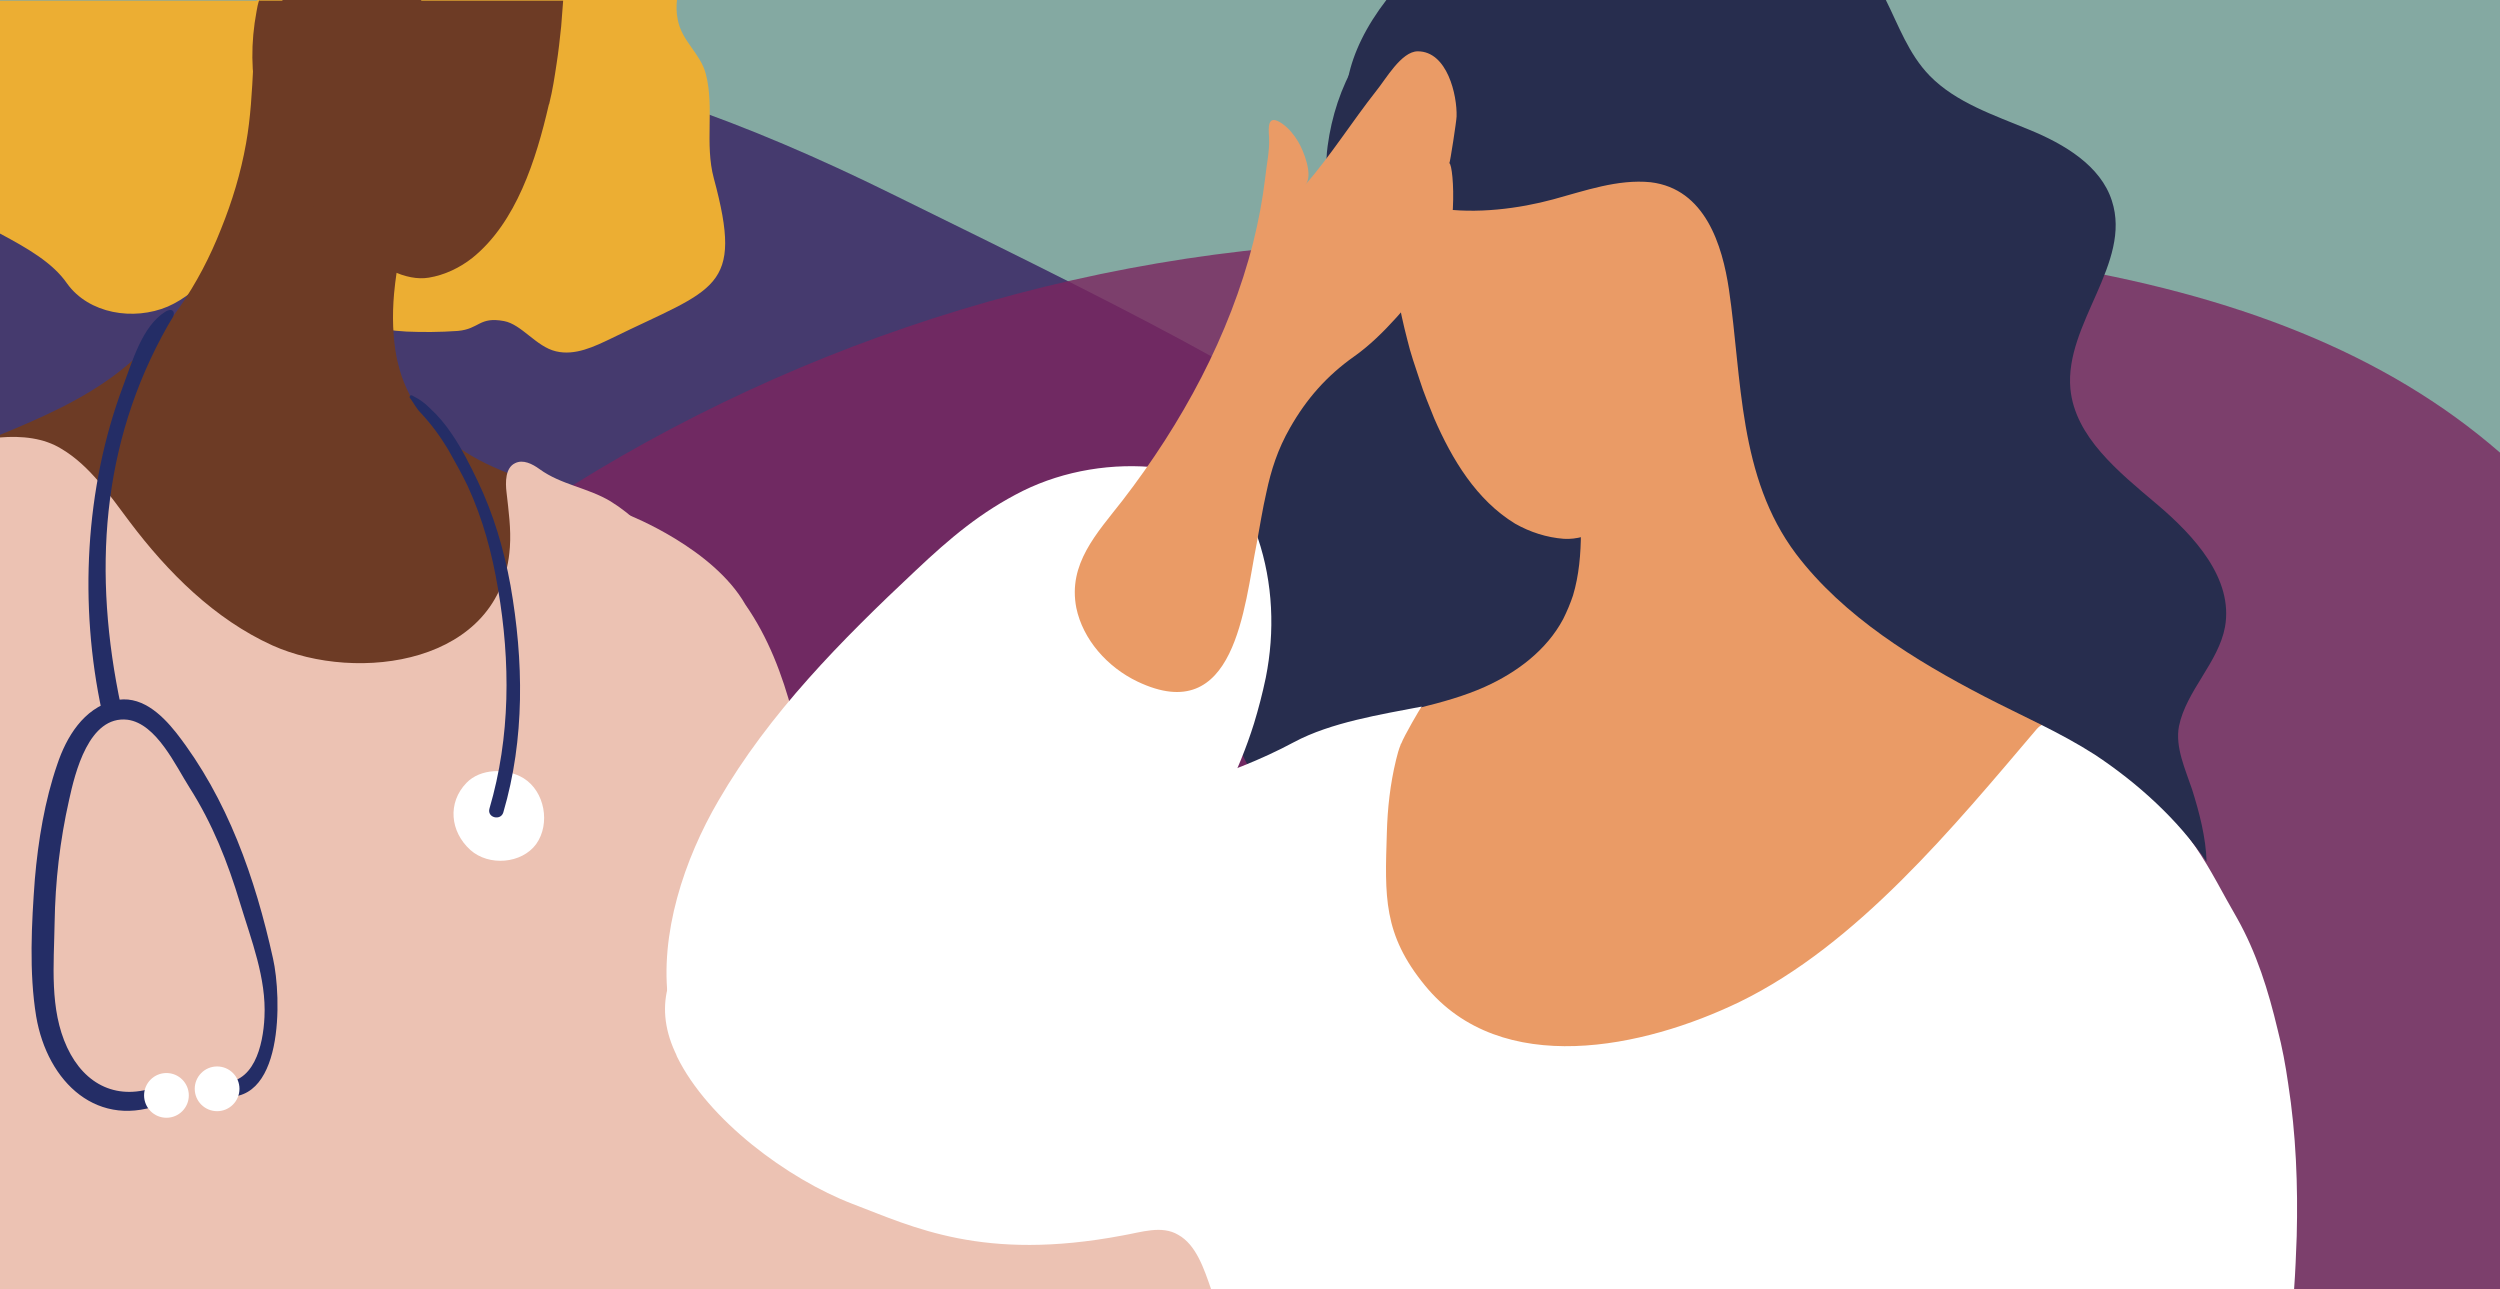 <?xml version="1.0" encoding="utf-8"?>
<!-- Generator: Adobe Illustrator 26.1.0, SVG Export Plug-In . SVG Version: 6.00 Build 0)  -->
<svg version="1.1" xmlns="http://www.w3.org/2000/svg" xmlns:xlink="http://www.w3.org/1999/xlink" x="0px" y="0px" width="380px"
	 height="196px" viewBox="0 0 380 196" style="enable-background:new 0 0 380 196;" xml:space="preserve">
<style type="text/css">
	.st0{display:none;}
	.st1{display:inline;}
	.st2{fill:#129548;}
	.st3{fill:#84A9A2;}
	.st4{fill:#453A6E;}
	.st5{opacity:0.8;}
	.st6{fill:#7B245F;}
	.st7{fill:#7E4B2F;}
	.st8{fill:#ECAE33;}
	.st9{fill:#6D3B25;}
	.st10{fill:#ECC2B3;}
	.st11{fill:#FFFFFF;}
	.st12{fill:#242D66;}
	.st13{fill:#272D4E;}
	.st14{fill:#EA9B66;}
	.st15{fill:none;}
</style>
<g id="Layer_1" class="st0">
	<g class="st1">
		<path class="st2" d="M119.8,156.6c14.1-39.5,5.7-72.4,50.8-90.3c45.1-17.9,74.4-29.1,125.7-18.8c36.1,7.2,68.7,29.4,83.7,60.7V0H0
			v196h116.9C114.9,182,115.6,168.4,119.8,156.6z"/>
	</g>
</g>
<g id="Layer_2">
	<rect class="st3" width="380" height="196"/>
	<g>
		<path class="st4" d="M135.4,29.4C92.2,8.1,48.4-3,0,16.5V196h230c8.3-22,10.4-43.1,6-66.9C225.8,74.5,218.7,70.3,135.4,29.4z"/>
		<g class="st5">
			<g>
				<path class="st6" d="M380,68.8c-34.7-30.2-91.8-35.6-173.3-32C111.9,40.5,23.8,101.7,0,181.2V196h380V68.8z"/>
			</g>
		</g>
		<path class="st7" d="M194,120.5c-0.7,1-1.4,2.2-2.1,3.4c-4.2,6.9-8.5,14.2-12.1,21.5c-0.9,1.9-1.9,4-1.7,6.1
			c0.2,2.5,2.1,4.4,4.4,5.2c1.9,0.7,4.2,1.8,6.2,2.2c7.3,1.4,11.4-14,15.9-17.6c7.3-5.7,17.3-6.7,25.5-10.6
			c6.3-3,12.4-8.1,14.6-14.9c0.4-1.3,0.5-2.7,0.1-4c-0.9-2.8-4.1-3.8-6.2-1.8c-2.2,2.2-4.7,3.4-7.5,4.8c-6.2,2.9-12.8,5.1-19.6,5.5
			c-1.3,0.1-5.6,0.3-4.6-2.2c0.3-0.7,3.2-2.1,3.9-2.7c1.2-1,5-4.4,3.3-6.2c-1.1-1.2-3.4,0.3-4.5,0.8c-2.1,0.9-4.1,1.8-6.2,2.6
			C198.8,114.5,196.3,117.1,194,120.5"/>
		<path class="st8" d="M39.1,0c-1.4,6.4-1.5,13-1.5,19.5c0.2,19.7,7.1,29.9,24.2,30.9c2.4,0.1,5,0.1,7.8-0.1c3.3-0.3,3.2-2.2,7-1.5
			c2.7,0.5,4.9,3.9,7.9,4.6c2.9,0.7,5.8-0.7,8.5-2c15.7-7.7,20.1-7.3,15.5-24.3c-1.4-5.2,0.1-10.7-1.2-15.8c-0.8-3.2-3.7-5-4.3-8.4
			c-0.2-1-0.2-2-0.1-2.9H39.1z"/>
		<path class="st8" d="M0,0v35.5c4.1,2.2,8,4.4,10.2,7.6c3.3,4.6,10.1,5.7,15.3,3.5c5.2-2.3,8.7-7.3,10.6-12.6
			c3.2-9.4,0.5-23.9,4-33.9H0z"/>
		<path class="st9" d="M42.2,0.9c-1.1,1.4-1.9,2.9-2.6,4.5c-0.7,1.7-1,2.8-1.1,4.6c-0.2,3.9-0.4,7.9-1.1,11.8
			c-0.8,4.5-2.1,8.8-3.8,13c-3.3,8.4-8.4,16.2-15.5,21.7c-5.4,4.2-11.8,7-18.1,9.6c0,0-0.1,0-0.1,0v41.6
			c13,14.5,31.4,25.7,42.5,41.7c8,11.6,18.9,23.6,32.8,23.4c13.6-0.2,24.7-13,28-26.6c3-12.5-1.7-23.8-0.5-36
			c0.7-7.5,5.2-12.4,2.2-20.5c-5.3-13.9-22.3-14-33.2-20.4c-4.4-2.6-8.4-6.3-10.3-11.2c-0.5-1.2-0.8-2.4-1.1-3.7
			c-0.6-3.1-0.7-6.4-0.4-9.8c0.8-8.5,3.7-17.7,5.3-26.1c0.5-2.8,0.9-5.6,0.9-8.1c0-0.3,0-0.6,0-0.9C66,6.3,65.2,3,64,0h-21
			C42.7,0.3,42.4,0.6,42.2,0.9z"/>
		<path class="st9" d="M39.4,0c-0.2,0.6-0.3,1.1-0.4,1.7c-1.8,9.6,0.2,18.4,5.8,26.1c3.8,5.2,13.4,15.6,20.4,14.4
			c2.4-0.4,4.7-1.5,6.6-3c6.7-5.4,9.7-15,11.6-23.2c0-0.1,0.1-0.2,0.1-0.3c0.5-2,0.8-4,1.1-6c0.3-1.9,0.5-3.8,0.7-5.7
			c0.1-1.3,0.2-2.6,0.3-3.9H39.4z"/>
		<path class="st10" d="M110.6,104.8c-2.1-7.2-4.9-14.4-9.4-20.5c-2.3-3.2-5-6-8.4-8.1c-3.5-2.1-7.5-2.5-10.8-4.9
			c-1.1-0.8-2.5-1.5-3.7-0.9c-1.5,0.7-1.5,2.9-1.3,4.5c0.3,2.7,0.7,5.5,0.5,8.3c-1.2,17.8-23.2,20.7-36.1,14.9
			c-8.8-4-15.9-11.1-21.7-18.8c-3.1-4.1-6-8.5-10.4-11.1c-2.6-1.6-5.9-2-9.4-1.7V196h112.8c4.3-18.4,5.7-37.5,3.9-56.3
			C115.5,128,114,116.1,110.6,104.8z"/>
		<path class="st10" d="M117.4,128.3c-0.6-0.1-1.1,0.5-1.2,1c-0.3,1.6,0.7,4.1,0.8,5.8c0.1,2.9,0,5.9-0.2,8.8
			c-0.4,4.5-0.9,9.7-3.3,13.7c-5,8.3-14.3,13.8-24.1,13.6c-19-0.6-37.4,5.9-56.5,4.1C19.9,174.1,7.5,151.7,0,134v62h113.5
			c0.1-2,0.2-3.9,0.4-5.9c1.9-19.4,10.7-41.2,4.5-60.5C118.3,129,118,128.4,117.4,128.3z"/>
		<path class="st10" d="M206.2,149.1c-0.6-1.9-2.6-3.1-4.4-4c-5.3-2.8-10.6-5.6-15.9-8.3c-2.2-1.2-4.7-2.3-7.1-1.6
			c-2.3,0.7-3.7,3.1-4.8,5.2c-5.1,9.5-10.1,21.3-19,28c-5.7,4.3-14.7,13.3-14.7,13.3s-7.2-18.4-8.3-20.8
			c-4.8-10.9-5.8-23.1-7.9-34.7c-2.2-11.7-3.9-24.4-10.8-34.3c-4.9-8.6-17.7-13.6-17.7-13.6s4.6,16.4,5.2,20.1
			c1.1,6.1,1.8,12.4,2,18.7c1,26.3,2.1,52.7,3.3,79h109.3c-5.5-15.8-13.4-33.4-10.1-41.5C206.1,152.8,206.8,150.9,206.2,149.1z"/>
		<path class="st11" d="M79.6,118.3c-2.6-1.6-6.6-1.5-8.7,0.7c-2.9,3-2.5,7.4,0.6,10.2c2.8,2.5,7.8,2.1,10-0.9
			C83.7,125.2,82.8,120.3,79.6,118.3"/>
		<path class="st12" d="M65.3,62c1.3,1.2,2.4,2.5,3.4,4c1.5,2.2,2.7,4.6,3.9,7.1c2.4,5,4,10.4,5,15.9c2,11.4,2.2,23.3-1.1,34.5
			c-0.4,1.3-2.5,0.8-2.1-0.6c3.2-10.9,3.2-22.3,1.3-33.4c-0.9-5.4-2.3-10.6-4.6-15.6c-0.9-1.9-2-3.8-3-5.6c-1.2-2-2.6-3.9-4.2-5.6
			c-0.6-0.6-1-1.4-1.5-2.1c-0.1-0.1-0.2-0.2-0.1-0.4c0.1-0.2,0.4-0.1,0.5,0C63.8,60.7,64.6,61.3,65.3,62"/>
		<path class="st12" d="M25.5,49.5c-10.2,18-11.4,37.7-7.1,57.9c0.4,1.9-2.5,2.7-2.9,0.8C12,92,12.9,74.2,18.7,58.7
			c1.4-3.7,2.9-9.1,6.4-11.3c0.3-0.2,0.8-0.4,1.1-0.2c0.4,0.3,0.2,0.9-0.1,1.3C25.9,48.8,25.7,49.2,25.5,49.5"/>
		<path class="st13" d="M201.8,22.2c-1.4,10.1,5.5,21.4-0.7,30.9c-2.7,4.2-7.6,6.6-11.6,9.7c-5.2,3.9-7.8,8.4-5.4,14.5
			c2,5.1,6.2,9.7,6.4,15.4c0.2,5-2.8,9.7-3.1,14.7c-0.2,3.8,1.2,7.6,3.4,10.7c3.4,4.9,8.5,9.1,14.4,10.9c2.6,0.8,5.1,1.2,7.6,1.3
			c3.1,0.1,6.2-0.1,9.5-0.2c3.8-0.1,7.6,1.1,11.3,0.9c10.2-0.5,12.3-14.1,14.1-21.7c5.3-23.6,2.9-48.1-0.2-71.8
			c-1.4-11.1-1.3-30.2-12.3-37.5h-19.4C207.5,4.5,203,13.2,201.8,22.2z"/>
		<path class="st14" d="M297.7,100c-9.9-7.1-15.7-17.1-20.9-27.5c-6.2-12.4-11.9-24.9-17.2-37.6c-8-19.1-22.3-0.4-23,11.5
			c-0.2,2.6,0,5.3,0.3,8.1c0.9,8.4,3.3,17.8,3.4,26.3c0,3.4-0.3,6.7-1.2,9.7c-0.4,1.2-0.9,2.4-1.5,3.6c-2.5,4.7-7,8.1-11.9,10.3
			c-12.2,5.5-30.4,4.3-37.2,17.6c-4,7.8,0.4,12.9,0.5,20.5c0.2,12.1-5.8,23-3.6,35.6c1.1,6.4,4,12.8,8.3,17.9h46.5
			c3.6-3.1,6.9-6.5,9.9-9.9c16.7-19,45.5-29.5,59.7-49.7c5.5-7.9,9.8-15,3.1-24C308.8,107.3,303,103.8,297.7,100z"/>
		<path class="st14" d="M258.1,65.6c-3.5,5.5-12.7,16.8-20.4,16.3c-2.6-0.2-5.1-1-7.4-2.3c-5.9-3.6-9.6-9.8-12.3-16
			c-0.8-2-1.6-3.9-2.2-5.8c-0.7-2.1-1.4-4.1-1.9-6.2c-0.6-2.3-1.1-4.6-1.5-6.9c-0.3-1.4-0.5-2.8-0.7-4.3c-1-7.8-1-15.7-0.3-23.8
			c-0.4,5.9,6,7.3,12,7.2c1.7,0,3.4-0.2,4.9-0.4c1.5-0.2,2.8-0.5,3.7-0.8c5.4-1.6,10.9-3.7,16.4-2.8c6.8,1.2,11.9,6.9,14,13.2
			C266,44.1,264.2,56,258.1,65.6"/>
		<path class="st11" d="M346.2,156.5c-1.4-5.9-3.2-11.7-6.2-17c-2.1-3.6-3.9-7.3-6.3-10.8c-1.3-1.9-2.7-3.7-4.2-5.4
			c-3.9-4.4-8.7-8.6-13.8-11.7c-1.6-1-4.5-2.7-6.1-0.8c-12.5,14.7-27.3,32.8-45.2,41.5c-14.5,7-36.2,11.7-47.8-2.5
			c-6.4-7.8-6.1-13.6-5.8-23.2c0.1-3.7,0.5-7.4,1.4-11.1c0.2-0.8,0.4-1.6,0.7-2.3c0-0.1,0-0.1,0.1-0.2c0.4-1.1,2.9-5.4,3.1-5.6
			c-6.2,1.2-13.8,2.4-19.4,5.4c-19.9,10.7-48.3,12.8-70.5,19.1c-12.9,3.6-30.4,13.1-23.6,28c0.1,0.2,0.2,0.4,0.3,0.7
			c4.7,9.6,16.8,18.6,26.7,22.4c9.2,3.5,19.8,8.8,41,4.8c2.9-0.5,6-1.6,8.5-0.1c2.7,1.5,3.9,5.1,5,8.3h164.6
			c0.2-2.7,0.3-5.4,0.4-8.1c0.2-7.7-0.1-15.5-1.3-23.2C347.4,161.9,346.9,159.2,346.2,156.5z"/>
		<path class="st11" d="M190.6,110c0.7-2.3,1.3-4.6,1.8-7c1.4-7,1.1-14.4-1.2-21.2c-0.8-2.5-1.8-6-4.1-7.6
			c-2.9-1.9-7.5-2.7-10.9-3.1c-7-0.8-14.4,0.4-20.7,3.5c-6.4,3.2-11.1,7.2-16.3,12.1c-11.3,10.6-22.3,21.7-30,35
			c-5.2,8.9-9,20.3-7.6,30.6c2,14.6,16.1,18.8,29.8,16.5c13.4-2.2,25.2-10,34.2-19.7C176.2,137.9,186,124.7,190.6,110"/>
		<path class="st10" d="M179.4,88.7c1.4-1.3,1.2-3.6,0.7-5.2c0.3,0.1,0.6,0.2,1,0.2c-1,0.9-1.2,2.4-1.9,3.5
			c-0.5,0.8-1.6,1.8-2.6,1.1c-0.2-0.1-0.2-0.4,0-0.6c0.4-0.3,0.9-0.3,1.3-0.7c0.4-0.4,0.7-1,0.9-1.6c0.4-0.9,0.7-1.9,1.5-2.6
			c0.3-0.3,0.8-0.2,1,0.2c0.6,2,0.7,4.7-1,6.2C179.6,90,178.8,89.2,179.4,88.7"/>
		<path class="st13" d="M205.6,22.2c4.2,11.6,20.2,10.9,30.5,8.1c4.8-1.3,9.8-3.1,14.8-2.6c8.3,1,10.9,9.6,11.9,16.3
			c2,13.6,1.4,28.5,10.2,40.2c7.2,9.5,18.1,16.2,28.7,21.7c5.6,2.9,11.4,5.4,16.7,8.8c6.5,4.3,12.7,9.9,17,16.3
			c-0.1-3.7-1.1-7.5-2.2-11c-1-3-2.6-6.4-2-9.6c1.1-5.4,6-9.7,7-15.1c1.3-7.3-4.6-13.8-10.4-18.7c-5.8-4.9-12.4-10.2-13.1-17.5
			c-0.9-9.9,9.4-19.1,6.3-28.6c-1.7-5.3-7.2-8.6-12.6-10.8c-5.3-2.2-11.1-4.1-15.1-8.2c-3.2-3.3-4.7-7.6-6.7-11.6h-75.8
			C204.4,8.2,203.3,15.7,205.6,22.2z"/>
		<path class="st14" d="M192.5,74.8c-0.6,2.6-1,5.2-1.5,7.9c-1.9,9.5-3.2,28-18.1,20.9c-4.6-2.2-8.3-6.4-9.3-11.2
			c-1.3-6.7,3.1-11.3,7-16.3c9.1-11.8,16.3-25.1,19.9-39.3c0.8-3.2,1.4-6.4,1.8-9.7c0.2-2,0.7-4.1,0.6-6.2c-0.1-1.5-0.3-3.7,2-2.1
			c1,0.7,1.8,1.7,2.4,2.7c0.8,1.3,2.4,5.2,1.1,6.6c3.9-4.5,7.1-9.6,10.8-14.3c1.4-1.7,3.8-6,6.3-6c4.5,0,6,6.7,5.9,9.9
			c0,0.6-1,7.1-1.1,7.1c0.7,0.3,1.5,12.4-2.3,16.8c-3.7,4.2-7.5,9.3-12.2,12.6c-4.1,2.9-7.2,6.4-9.7,10.8
			C194.2,68.3,193.2,71.5,192.5,74.8"/>
	</g>
	<rect y="0" class="st15" width="380" height="196"/>
	<path class="st12" d="M25.1,167.6c-10.2,4.3-17.9-3.1-19.6-13.1c-1.1-6.7-0.7-14.2-0.2-20.9c0.5-5.8,1.5-11.9,3.4-17.4
		c1.4-4.2,4-8.5,8.6-9.7c4-1,7.2,2,9.5,4.9c7.8,10,12,22.1,14.7,34.3c1.3,5.7,1.8,23.2-8.6,20.8c-1.1-0.3-0.9-2.2,0.3-2
		c5.4,0.6,6.8-5.6,7-9.9c0.3-5.9-2-11.7-3.7-17.3c-1.9-6.3-4.2-12.1-7.7-17.6c-2.1-3.3-5-9.7-9.4-10.3c-5.9-0.7-8,8.1-8.9,12.2
		c-1.4,6.2-2.1,12.4-2.2,18.7c-0.1,6.3-0.8,13.1,1.9,18.9c2.7,5.8,7.8,8.2,13.8,5.9C25.5,164.7,26.5,167.1,25.1,167.6"/>
	<circle class="st11" cx="33" cy="165.5" r="3.4"/>
	<circle class="st11" cx="25.3" cy="166.5" r="3.4"/>
</g>
</svg>

